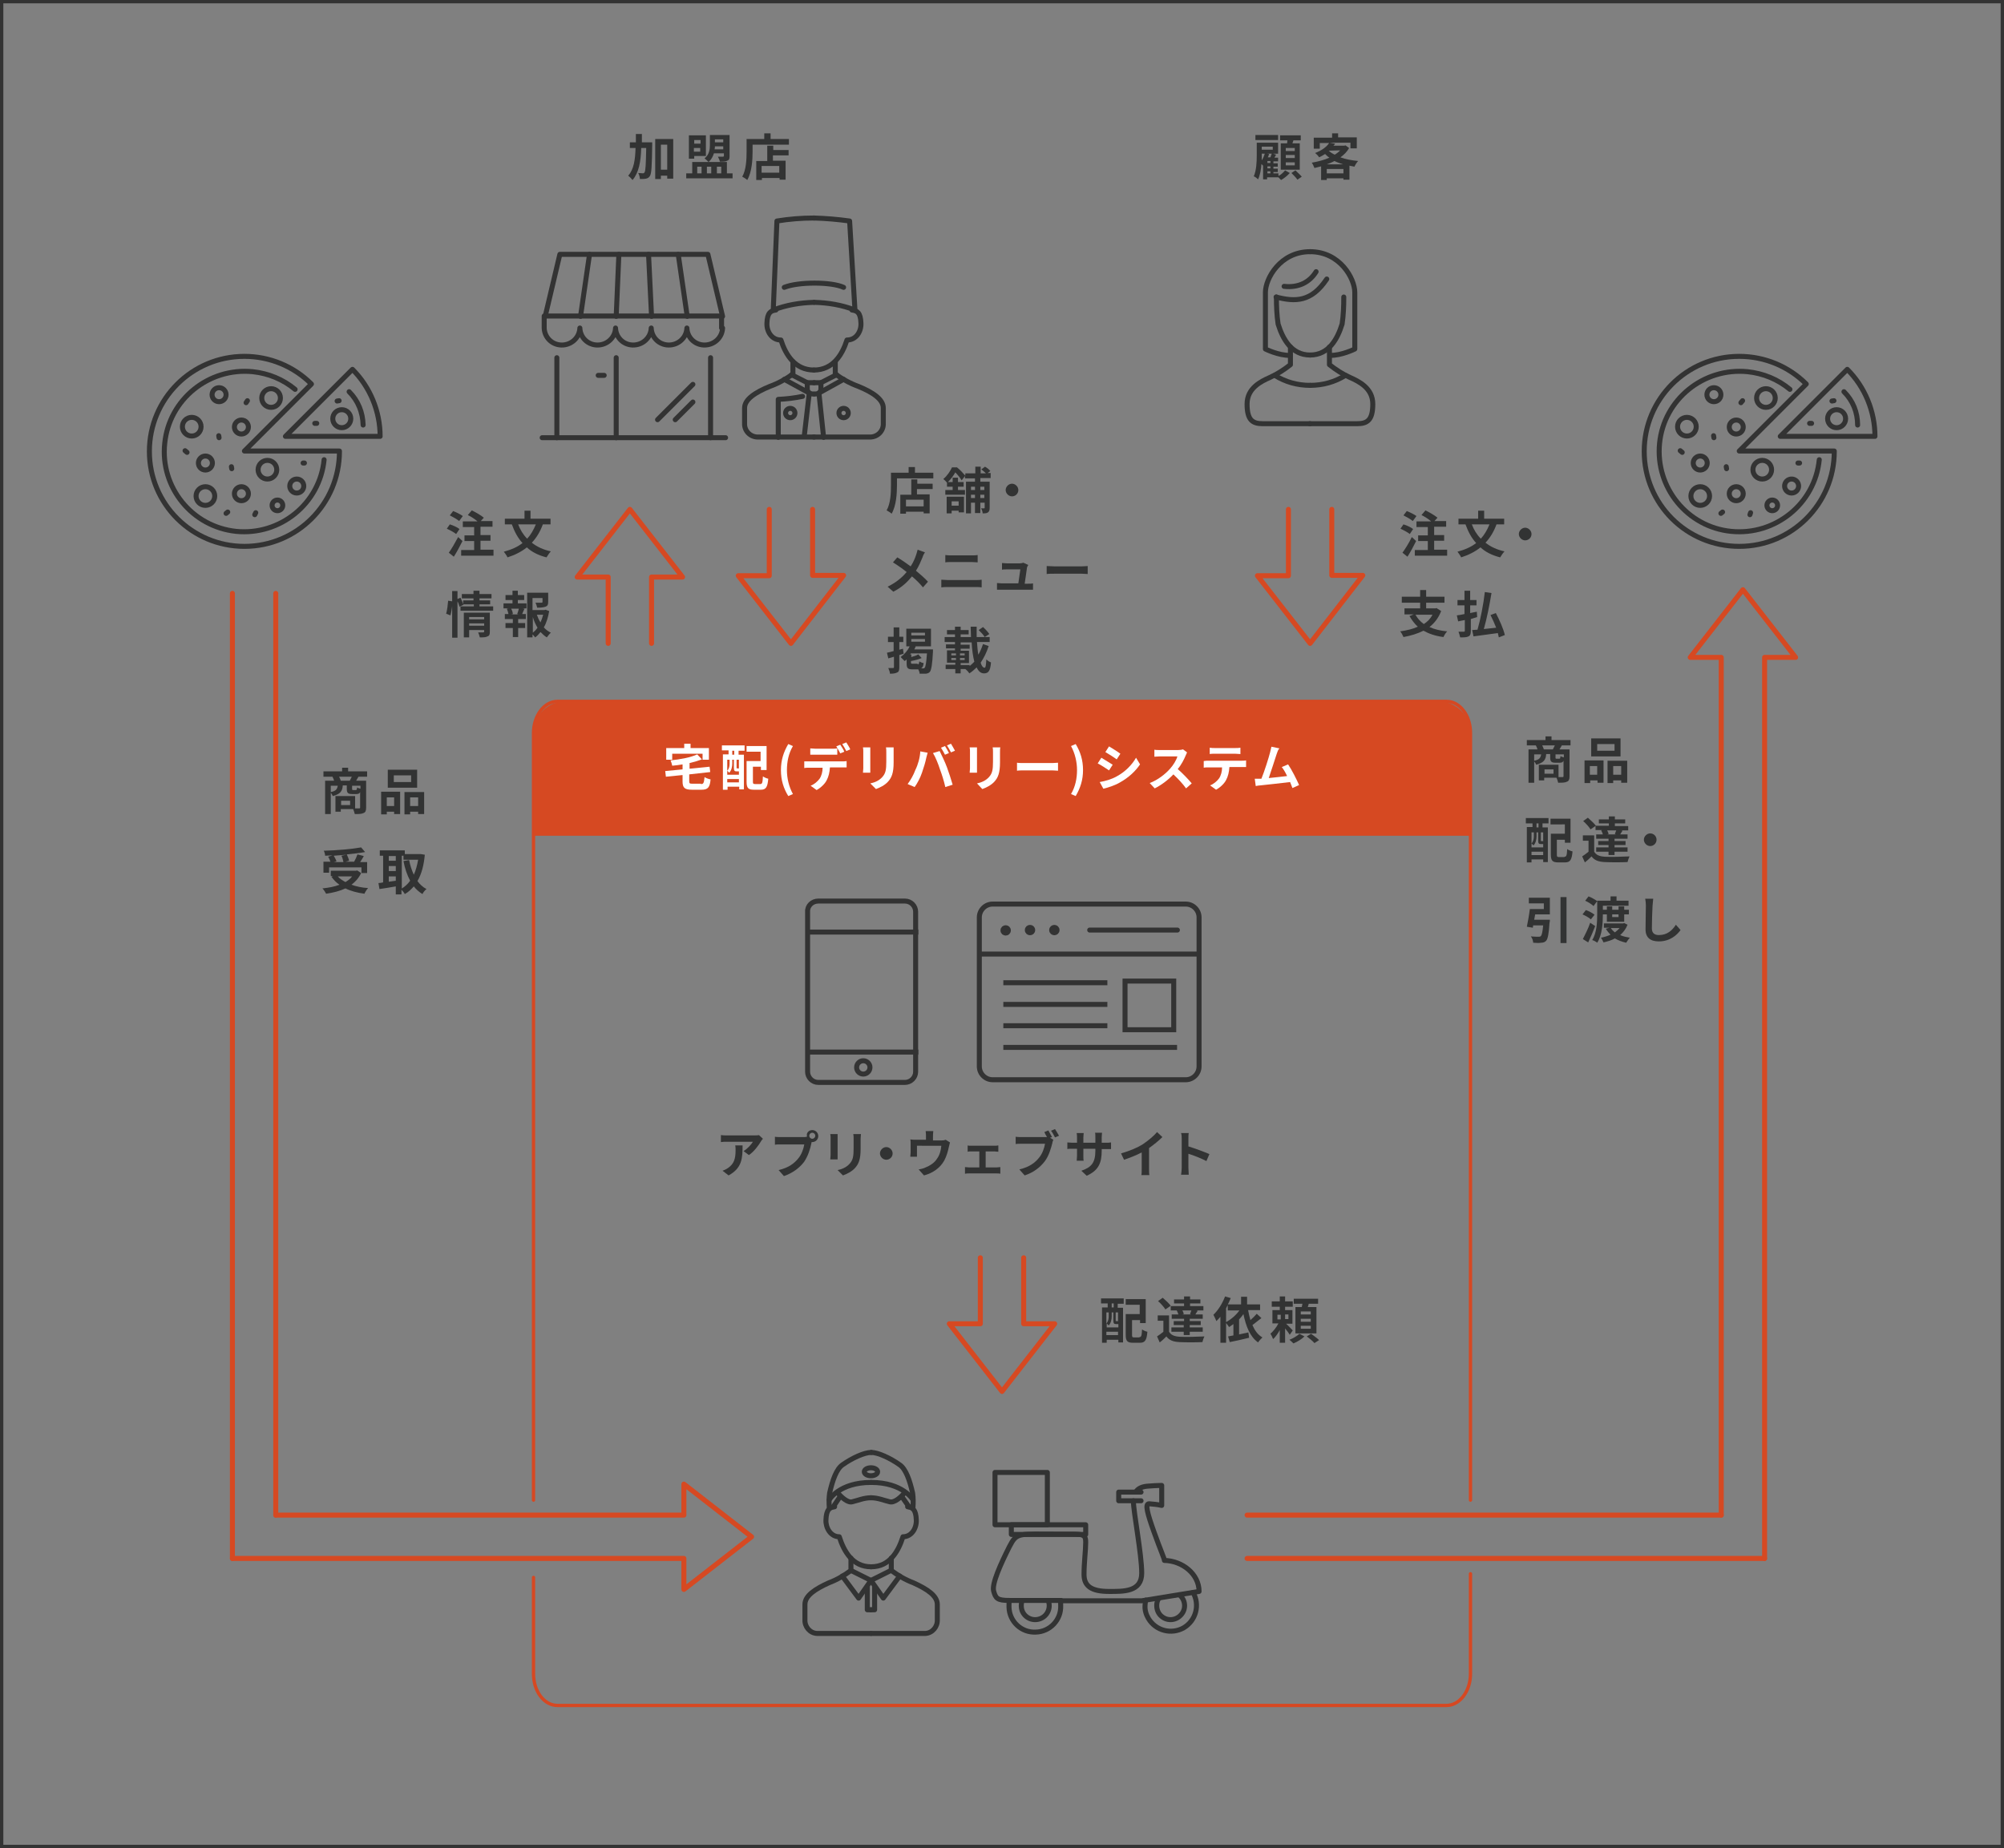 <?xml version="1.0" encoding="utf-8"?>
<!-- Generator: Adobe Illustrator 26.0.1, SVG Export Plug-In . SVG Version: 6.00 Build 0)  -->
<svg version="1.1" id="レイヤー_1" xmlns="http://www.w3.org/2000/svg" xmlns:xlink="http://www.w3.org/1999/xlink" x="0px"
	 y="0px" viewBox="0 0 601 554.4" style="enable-background:new 0 0 601 554.4;" xml:space="preserve">
<rect x="0" y="0" width="601" height="554.4" fill="#808080" stroke="none"/>
<style type="text/css">
	.st0{fill:none;stroke:#333333;stroke-miterlimit:10;}
	.st1{fill:none;stroke:#D64822;stroke-linecap:round;stroke-linejoin:round;}
	.st2{fill:#D64922;}
	.st3{enable-background:new    ;}
	.st4{fill:#FFFFFF;}
	.st5{fill:#323333;}
	.st6{fill:none;stroke:#D64922;stroke-width:1.5;stroke-linecap:round;stroke-linejoin:round;}
	.st7{fill:none;stroke:#323333;stroke-width:1.5;stroke-linecap:round;stroke-linejoin:round;}
	.st8{fill:none;stroke:#333333;stroke-width:1.5;stroke-linecap:round;stroke-linejoin:round;}
	.st9{fill:none;}
	.st10{fill:none;stroke:#333333;stroke-width:1.5;}
	.st11{fill:none;stroke:#333333;stroke-width:1.5;stroke-miterlimit:10;}
	.st12{fill:#333333;stroke:#333333;stroke-width:1.5;stroke-miterlimit:10;}
	.st13{fill:none;stroke:#333333;stroke-width:1.5;stroke-linecap:round;stroke-miterlimit:10;}
</style>
<g id="レイヤー_2_00000148641332152144534950000003029190314283522462_">
	<g id="レイヤー_1-2">
		<rect x="0.5" y="0.5" class="st0" width="600" height="553.4"/>
		<path class="st1" d="M441,472.1v30c0,5.2-3.2,9.5-7.2,9.5H167.2c-4,0-7.2-4.2-7.2-9.5v-28.9"/>
		<path class="st1" d="M160,450V219.9c0-5.2,3.2-9.5,7.2-9.5h266.6c4,0,7.2,4.2,7.2,9.5V450"/>
		<path class="st2" d="M169.5,210.4h262c5.2,0,9.5,4.3,9.5,9.5l0,0v30.8l0,0H160l0,0v-30.8C160,214.6,164.3,210.4,169.5,210.4
			C169.5,210.4,169.5,210.4,169.5,210.4z"/>
		<g class="st3">
			<path class="st4" d="M210.2,235.2c0.8,0,0.9-0.3,1.1-2.1c0.4,0.3,1.2,0.6,1.8,0.7c-0.2,2.4-0.8,3.1-2.7,3.1h-2.9
				c-2.2,0-2.8-0.6-2.8-2.5v-1.9l-5,0.5l-0.2-1.7l5.2-0.5v-1.5c-1.1,0.2-2.1,0.3-3.1,0.4c-0.1-0.5-0.3-1.2-0.5-1.6
				c2.9-0.3,6.1-0.9,8-1.8l1.4,1.5c-1.1,0.4-2.4,0.8-3.7,1.1v1.7l6-0.6l0.2,1.6l-6.3,0.7v2c0,0.7,0.1,0.8,1,0.8H210.2z M201.6,227.9
				h-1.8v-3.5h5.4v-1.3h1.9v1.3h5.5v3.5h-1.9v-1.8h-9.1V227.9z"/>
			<path class="st4" d="M216.5,223.6h6.8v1.6h-1.8v1.2h1.6v10.4h-1.4v-0.8h-3.5v0.9h-1.4v-10.6h1.7v-1.2h-2L216.5,223.6z
				 M220.9,231.4c-0.6,0-0.8-0.2-0.8-1.1v-2.4h-0.5v1.2c0,0.8-0.2,2-0.9,2.7c-0.1-0.1-0.4-0.4-0.6-0.6v1.2h3.5v-1h-0.1H220.9z
				 M218.1,227.9v3.3c0.6-0.6,0.7-1.5,0.7-2.1v-1.2H218.1z M221.6,234.7v-1h-3.5v1H221.6z M220.2,225.2h-0.6v1.2h0.6V225.2z
				 M221.6,227.9h-0.7v2.4c0,0.2,0,0.2,0.1,0.2h0.3c0.1,0,0.2,0,0.2,0c0,0,0,0,0.1,0.1V227.9z M228,235.2c0.6,0,0.7-0.4,0.8-2.3
				c0.4,0.3,1.1,0.6,1.6,0.7c-0.2,2.5-0.7,3.3-2.2,3.3h-2.1c-1.7,0-2.2-0.5-2.2-2.4v-6.2h4.2v-2.8h-4.2v-1.7h6v7.2h-1.7V230h-2.4
				v4.5c0,0.6,0.1,0.7,0.7,0.7H228z"/>
			<path class="st4" d="M234.2,231c0-3,0.8-5.4,2.2-7.8l1.4,0.6c-1.3,2.2-1.8,4.7-1.8,7.2c0,2.5,0.6,5,1.8,7.2l-1.4,0.6
				C235,236.5,234.2,234.1,234.2,231z"/>
			<path class="st4" d="M242.7,228.4h9.8c0.3,0,1,0,1.4-0.1v1.9c-0.4,0-0.9,0-1.4,0h-3.6c-0.1,1.5-0.4,2.8-1,3.9
				c-0.5,1-1.7,2.2-3,2.9l-1.8-1.3c1.1-0.4,2.1-1.3,2.7-2.1c0.6-0.9,0.9-2.1,0.9-3.3h-4.1c-0.4,0-1,0-1.4,0.1v-2
				C241.7,228.4,242.3,228.4,242.7,228.4z M244.6,224.6h4.9c0.5,0,1.1,0,1.6-0.1v1.9c-0.5,0-1.1,0-1.6,0h-4.9c-0.5,0-1.2,0-1.6,0
				v-1.9C243.5,224.5,244.1,224.6,244.6,224.6z M253.2,225.5L252,226c-0.3-0.6-0.8-1.5-1.2-2.1l1.2-0.5
				C252.4,224,253,224.9,253.2,225.5z M255,224.8l-1.2,0.5c-0.3-0.6-0.8-1.5-1.2-2.1l1.2-0.5C254.2,223.3,254.8,224.3,255,224.8z"/>
			<path class="st4" d="M261,225.4v5.1c0,0.4,0,1,0,1.3h-2.2c0-0.3,0.1-0.9,0.1-1.3v-5.1c0-0.3,0-0.8-0.1-1.2h2.2
				C261,224.6,261,224.9,261,225.4z M268,225.7v3c0,3.2-0.6,4.6-1.7,5.8c-1,1.1-2.5,1.8-3.6,2.2L261,235c1.5-0.3,2.7-0.9,3.6-1.9
				c1-1.1,1.2-2.2,1.2-4.6v-2.8c0-0.6,0-1.1-0.1-1.5h2.3C268,224.6,268,225.1,268,225.7z"/>
			<path class="st4" d="M276,225.4l2.2,0.4c-0.1,0.4-0.3,1.2-0.4,1.5c-0.2,1.1-0.8,3.1-1.3,4.5c-0.5,1.5-1.4,3.2-2.2,4.3l-2.1-0.9
				c0.9-1.2,1.8-2.8,2.3-4.2C275.3,229.4,275.9,227.3,276,225.4z M279.8,225.9l2-0.6c0.6,1.2,1.7,3.5,2.2,4.9
				c0.5,1.3,1.3,3.8,1.7,5.2l-2.2,0.7c-0.4-1.8-1-3.7-1.6-5.3C281.4,229.2,280.5,227,279.8,225.9z M284.6,225.9l-1.2,0.5
				c-0.3-0.6-0.8-1.5-1.2-2.1l1.2-0.5C283.8,224.4,284.3,225.3,284.6,225.9z M286.4,225.2l-1.2,0.5c-0.3-0.6-0.8-1.5-1.2-2.1
				l1.2-0.5C285.6,223.7,286.1,224.7,286.4,225.2z"/>
			<path class="st4" d="M293,225.4v5.1c0,0.4,0,1,0,1.3h-2.2c0-0.3,0.1-0.9,0.1-1.3v-5.1c0-0.3,0-0.8-0.1-1.2h2.2
				C293,224.6,293,224.9,293,225.4z M299.9,225.7v3c0,3.2-0.6,4.6-1.7,5.8c-1,1.1-2.5,1.8-3.6,2.2L293,235c1.5-0.3,2.7-0.9,3.6-1.9
				c1-1.1,1.2-2.2,1.2-4.6v-2.8c0-0.6,0-1.1-0.1-1.5h2.3C299.9,224.6,299.9,225.1,299.9,225.7z"/>
			<path class="st4" d="M307.4,228.9h8.1c0.7,0,1.4-0.1,1.8-0.1v2.4c-0.4,0-1.1-0.1-1.8-0.1h-8.1c-0.9,0-1.9,0-2.4,0.1v-2.4
				C305.5,228.9,306.6,228.9,307.4,228.9z"/>
			<path class="st4" d="M321.2,238.2c1.3-2.2,1.8-4.7,1.8-7.2c0-2.4-0.6-5-1.8-7.2l1.4-0.6c1.4,2.3,2.2,4.8,2.2,7.8
				c0,3-0.8,5.4-2.2,7.8L321.2,238.2z"/>
			<path class="st4" d="M333.7,229.4l-1.1,1.7c-0.9-0.6-2.4-1.6-3.4-2.1l1.1-1.7C331.3,227.9,332.9,228.9,333.7,229.4z M334.9,232.9
				c2.6-1.4,4.6-3.5,5.8-5.6l1.2,2c-1.4,2.1-3.5,4-6,5.4c-1.5,0.9-3.7,1.6-5,1.9l-1.1-2C331.5,234.3,333.3,233.8,334.9,232.9z
				 M336,226.1l-1.1,1.7c-0.8-0.6-2.4-1.6-3.4-2.2l1.1-1.7C333.6,224.5,335.2,225.5,336,226.1z"/>
			<path class="st4" d="M355.6,226.6c-0.5,1.2-1.3,2.8-2.4,4.1c1.5,1.3,3.3,3.2,4.2,4.3l-1.7,1.5c-1-1.4-2.4-2.9-3.8-4.2
				c-1.6,1.7-3.6,3.2-5.6,4.2l-1.5-1.6c2.4-0.9,4.7-2.7,6.1-4.3c1-1.1,1.9-2.6,2.2-3.7H348c-0.6,0-1.5,0.1-1.8,0.1v-2.1
				c0.4,0.1,1.3,0.1,1.8,0.1h5.3c0.6,0,1.2-0.1,1.5-0.2l1.2,0.9C356,225.8,355.7,226.3,355.6,226.6z"/>
			<path class="st4" d="M362.5,228.2h9.8c0.3,0,1,0,1.4-0.1v2c-0.4,0-0.9,0-1.4,0h-3.6c-0.1,1.5-0.4,2.8-1,3.9c-0.5,1-1.7,2.2-3,2.9
				l-1.8-1.3c1.1-0.4,2.1-1.3,2.7-2.1c0.6-0.9,0.9-2.1,0.9-3.3h-4.1c-0.4,0-1,0-1.4,0.1v-2C361.5,228.2,362,228.2,362.5,228.2z
				 M364.4,224.4h6c0.5,0,1.1,0,1.6-0.1v1.9c-0.5,0-1.1-0.1-1.6-0.1h-6c-0.5,0-1.2,0-1.6,0.1v-1.9
				C363.3,224.4,363.9,224.4,364.4,224.4z"/>
			<path class="st4" d="M382.9,226.1c-0.5,1.5-1.7,5.3-2.4,7.3c1.8-0.2,4-0.4,5.5-0.6c-0.5-1.1-1.1-2.1-1.6-2.7l1.9-0.8
				c1.1,1.6,2.6,4.6,3.3,6.2l-2,0.9c-0.2-0.5-0.4-1.1-0.7-1.8c-2.4,0.3-7,0.8-8.9,1c-0.4,0-0.9,0.1-1.4,0.2l-0.3-2.2
				c0.5,0,1.2,0,1.6,0c0.1,0,0.3,0,0.4,0c0.9-2.2,2.2-6.3,2.6-7.9c0.2-0.8,0.3-1.2,0.4-1.7l2.4,0.5
				C383.3,224.9,383.1,225.5,382.9,226.1z"/>
		</g>
		<g class="st3">
			<path class="st5" d="M136.8,160.2c-0.6-0.5-1.9-1.2-2.8-1.6l0.9-1.3c1,0.3,2.3,0.9,2.9,1.4L136.8,160.2z M138.7,162.3
				c-0.8,1.6-1.7,3.3-2.6,4.7l-1.5-1.2c0.8-1.1,1.9-3,2.8-4.7L138.7,162.3z M137.7,156.3c-0.6-0.5-1.8-1.2-2.8-1.7l1-1.3
				c1,0.4,2.2,1,2.9,1.5L137.7,156.3z M148,165v1.7h-9.7V165h3.9v-2.7h-2.9v-1.7h2.9v-2.5h-3.4v-1.7h4.4c-0.8-0.7-1.9-1.4-2.9-1.9
				l1.2-1.4c1.2,0.6,2.8,1.5,3.6,2.2l-0.9,1h3.5v1.7h-3.6v2.5h3v1.7h-3v2.7H148z"/>
			<path class="st5" d="M162.8,157.3c-0.8,2.2-1.9,4-3.3,5.5c1.5,1.2,3.4,2.1,5.7,2.6c-0.4,0.4-1,1.3-1.3,1.8
				c-2.4-0.6-4.4-1.6-5.9-3c-1.6,1.3-3.6,2.3-5.8,3c-0.2-0.5-0.8-1.3-1.1-1.7c2.2-0.6,4.1-1.4,5.6-2.6c-1.4-1.5-2.4-3.4-3.2-5.6
				h-2.1v-1.7h5.9v-2.4h1.8v2.4h6v1.7H162.8z M155.4,157.3c0.6,1.6,1.5,3.1,2.7,4.3c1.1-1.2,1.9-2.6,2.6-4.3H155.4z"/>
		</g>
		<g class="st3">
			<path class="st5" d="M133.8,184.1c0.3-1,0.5-2.7,0.6-3.9l1.3,0.2c0,1.2-0.3,3-0.6,4.2L133.8,184.1z M147.9,181.9v1.3h-9.8v-1.3h4
				v-0.6H139l0,0.1l-1.2,0.6c-0.1-0.4-0.3-1.1-0.6-1.6v10.9h-1.6v-14h1.6v2.4l0.9-0.4c0.3,0.6,0.7,1.5,0.8,2v-1.2h3.1v-0.6h-3.5
				v-1.3h3.5v-1h1.8v1h3.6v1.3h-3.6v0.6h3.2v1.2h-3.2v0.6H147.9z M146.9,189.5c0,0.8-0.1,1.2-0.7,1.4c-0.5,0.3-1.3,0.3-2.3,0.3
				c-0.1-0.4-0.3-1.1-0.5-1.5c0.6,0,1.3,0,1.5,0c0.2,0,0.3-0.1,0.3-0.2V189h-4.5v2.2h-1.6v-7.4h7.8V189.5z M140.7,185.1v0.7h4.5
				v-0.7H140.7z M145.2,187.7v-0.7h-4.5v0.7H145.2z"/>
			<path class="st5" d="M155.4,181h2.5v1.5h-1.2l0.6,0.1c-0.3,0.6-0.5,1.1-0.7,1.6h1.1v1.5h-2.3v1.2h2.1v1.5h-2.1v2.7h-1.6v-2.7
				h-2.2v-1.5h2.2v-1.2h-2.4v-1.5h1.1c-0.1-0.5-0.3-1.1-0.5-1.6l0.5-0.1h-1.5V181h2.7v-1h-2.1v-1.5h2.1v-1.3h1.6v1.3h1.9v1.5h-1.9
				V181z M155.1,184.2c0.2-0.5,0.4-1.1,0.5-1.6h-2.3c0.3,0.5,0.5,1.2,0.5,1.6l-0.5,0.1h2.2L155.1,184.2z M164.7,183.3
				c-0.3,1.8-0.8,3.5-1.6,4.9c0.6,0.7,1.3,1.2,2.1,1.6c-0.4,0.3-0.9,1-1.2,1.4c-0.7-0.4-1.3-1-1.9-1.6c-0.5,0.6-1,1.2-1.6,1.6
				c-0.2-0.3-0.5-0.6-0.8-0.9v0.9h-1.6v-13.4h6.3v2.8c0,0.8-0.2,1.2-0.8,1.4c-0.6,0.2-1.4,0.3-2.5,0.3c-0.1-0.5-0.3-1.1-0.5-1.5
				c0.7,0,1.6,0,1.8,0c0.2,0,0.3-0.1,0.3-0.2v-1.2h-3v3.6h3.6l0.3-0.1L164.7,183.3z M159.8,189.8c0.5-0.4,1-0.9,1.4-1.5
				c-0.6-1-1.1-2.1-1.4-3.2V189.8z M161,184.4c0.3,0.8,0.6,1.6,1.1,2.3c0.3-0.7,0.6-1.5,0.8-2.3H161z"/>
		</g>
		<g class="st3">
			<path class="st5" d="M107.5,233c-0.2,0.4-0.5,0.8-0.7,1.2h3v8.1c0,0.9-0.2,1.4-0.8,1.6c-0.6,0.3-1.4,0.3-2.6,0.3
				c-0.1-0.4-0.3-1.1-0.5-1.5h-3.7v0.8h-1.6v-4.7h5.9v3.7c0.5,0,1,0,1.2,0c0.3,0,0.3-0.1,0.3-0.3v-4.6c-0.2,0.5-0.6,0.6-1.2,0.6
				h-1.2c-1.3,0-1.6-0.4-1.6-1.6v-1h-1.2c-0.1,1.7-0.7,2.6-3,3.2c-0.1-0.3-0.4-0.8-0.6-1v6.4h-1.7v-10h2.7c-0.1-0.4-0.3-0.8-0.5-1.2
				H97v-1.6h5.6v-1.1h1.8v1.1h5.7v1.6H107.5z M99.2,237.6c1.6-0.3,1.9-0.9,2.1-1.9h-2.1V237.6z M104.9,234.2
				c0.2-0.4,0.4-0.8,0.6-1.2h-3.8c0.2,0.4,0.4,0.8,0.5,1.2H104.9z M105,240.2h-2.7v1.3h2.7V240.2z M108.1,235.7h-2.5v0.9
				c0,0.3,0,0.4,0.3,0.4h0.8c0.3,0,0.3-0.1,0.4-0.8c0.2,0.2,0.7,0.3,1,0.4V235.7z"/>
			<path class="st5" d="M114.3,237.5h5.7v6.7h-1.8v-0.7H116v0.8h-1.7V237.5z M116,239.2v2.6h2.2v-2.6H116z M125.1,236.3h-8.8v-5.4
				h8.8V236.3z M123.3,232.6h-5.2v2h5.2V232.6z M127.2,237.5v6.7h-1.8v-0.7H123v0.8h-1.7v-6.7H127.2z M125.4,241.8v-2.6H123v2.6
				H125.4z"/>
		</g>
		<g class="st3">
			<path class="st5" d="M108.3,261.9c-0.7,1.5-1.7,2.6-2.9,3.5c1.4,0.5,3.1,0.9,5,1c-0.4,0.4-0.9,1.2-1.1,1.7
				c-2.2-0.3-4.1-0.8-5.7-1.6c-1.7,0.8-3.7,1.3-5.8,1.6c-0.2-0.4-0.7-1.2-1.1-1.6c1.9-0.2,3.6-0.5,5.1-1.1c-0.9-0.6-1.7-1.4-2.4-2.4
				l0.5-0.2h-0.7v-1.6h7.6l0.3-0.1L108.3,261.9z M98.7,261.8h-1.7v-3.3h2.1c-0.2-0.5-0.4-1.1-0.7-1.5l1.3-0.4
				c-0.8,0-1.5,0.1-2.2,0.1c0-0.5-0.2-1.1-0.4-1.5c3.9-0.1,8.5-0.5,11.2-1l1.2,1.4c-1.6,0.3-3.6,0.5-5.5,0.7
				c0.3,0.6,0.6,1.4,0.7,1.9l-1.1,0.3h2.6c0.4-0.7,0.8-1.6,1-2.2l1.9,0.5c-0.3,0.6-0.7,1.2-1.1,1.8h2.1v3.3h-1.7v-1.7h-9.7V261.8z
				 M103.9,256.4c-1.3,0.1-2.6,0.2-3.8,0.3c0.3,0.6,0.7,1.2,0.8,1.7l-0.8,0.2h2.9c-0.1-0.5-0.3-1.3-0.6-1.9L103.9,256.4z
				 M101.3,262.9c0.6,0.7,1.4,1.2,2.3,1.7c0.8-0.5,1.5-1,2-1.7H101.3z"/>
			<path class="st5" d="M127.4,256.4c-0.3,3.3-1,5.8-2.2,7.9c0.7,1,1.6,1.8,2.7,2.4c-0.4,0.3-1,1-1.2,1.5c-1-0.6-1.9-1.4-2.6-2.3
				c-0.8,0.9-1.6,1.7-2.7,2.3c-0.2-0.4-0.6-0.9-1-1.3v1.4h-1.7v-2.4c-1.7,0.3-3.5,0.6-4.9,0.8l-0.3-1.8c0.4,0,0.9-0.1,1.4-0.2v-8h-1
				v-1.6h7.5v1.1h4.5l0.3,0L127.4,256.4z M116.6,256.8v1.4h2.1v-1.4H116.6z M116.6,261.3h2.1v-1.5h-2.1V261.3z M116.6,264.5
				c0.7-0.1,1.4-0.2,2.1-0.3v-1.3h-2.1V264.5z M120.4,266.6c1-0.6,1.9-1.4,2.6-2.4c-0.9-1.7-1.6-3.7-2-5.9l1.7-0.3
				c0.3,1.6,0.8,3.1,1.4,4.4c0.6-1.3,1-2.8,1.3-4.5H121v-1.2h-0.5V266.6z"/>
		</g>
		<g class="st3">
			<path class="st5" d="M468.4,223.6c-0.2,0.4-0.5,0.8-0.7,1.2h3v8.1c0,0.9-0.2,1.4-0.8,1.6c-0.6,0.3-1.4,0.3-2.6,0.3
				c-0.1-0.4-0.3-1.1-0.5-1.5h-3.7v0.8h-1.6v-4.7h5.9v3.7c0.5,0,1,0,1.2,0c0.3,0,0.3-0.1,0.3-0.3v-4.6c-0.2,0.5-0.6,0.6-1.2,0.6
				h-1.2c-1.3,0-1.6-0.4-1.6-1.6v-1h-1.2c-0.1,1.7-0.7,2.6-3,3.2c-0.1-0.3-0.4-0.8-0.6-1v6.4h-1.7v-10h2.7c-0.1-0.4-0.3-0.8-0.5-1.2
				h-2.7V222h5.6v-1.1h1.8v1.1h5.7v1.6H468.4z M460.1,228.2c1.6-0.3,1.9-0.9,2.1-1.9h-2.1V228.2z M465.7,224.8
				c0.2-0.4,0.4-0.8,0.6-1.2h-3.8c0.2,0.4,0.4,0.8,0.5,1.2H465.7z M465.9,230.8h-2.7v1.3h2.7V230.8z M469,226.3h-2.5v0.9
				c0,0.3,0,0.4,0.3,0.4h0.8c0.3,0,0.3-0.1,0.4-0.8c0.2,0.2,0.7,0.3,1,0.4V226.3z"/>
			<path class="st5" d="M475.2,228.1h5.7v6.7h-1.8v-0.7h-2.2v0.8h-1.7V228.1z M476.8,229.8v2.6h2.2v-2.6H476.8z M486,226.9h-8.8
				v-5.4h8.8V226.9z M484.2,223.2h-5.2v2h5.2V223.2z M488,228.1v6.7h-1.8v-0.7h-2.4v0.8h-1.7v-6.7H488z M486.2,232.4v-2.6h-2.4v2.6
				H486.2z"/>
		</g>
		<g class="st3">
			<path class="st5" d="M457.6,245.4h6.8v1.6h-1.8v1.2h1.6v10.4h-1.4v-0.8h-3.5v0.9h-1.4v-10.6h1.7V247h-2L457.6,245.4z
				 M462.1,253.2c-0.6,0-0.8-0.2-0.8-1.1v-2.4h-0.5v1.2c0,0.8-0.2,2-0.9,2.7c-0.1-0.1-0.4-0.4-0.6-0.6v1.2h3.5v-1h-0.1H462.1z
				 M459.3,249.7v3.3c0.6-0.6,0.7-1.5,0.7-2.1v-1.2H459.3z M462.8,256.5v-1h-3.5v1H462.8z M461.4,247h-0.6v1.2h0.6V247z
				 M462.8,249.7h-0.7v2.4c0,0.2,0,0.2,0.1,0.2h0.3c0.1,0,0.2,0,0.2,0c0,0,0,0,0.1,0.1V249.7z M469.2,257c0.6,0,0.7-0.4,0.8-2.3
				c0.4,0.3,1.1,0.6,1.6,0.7c-0.2,2.5-0.7,3.3-2.2,3.3h-2.1c-1.7,0-2.2-0.5-2.2-2.4v-6.2h4.2v-2.8H465v-1.7h6v7.2h-1.7v-0.9h-2.4
				v4.5c0,0.6,0.1,0.7,0.7,0.7H469.2z"/>
			<path class="st5" d="M478.1,255.5c0.6,1,1.6,1.4,3.2,1.5c1.8,0.1,5.3,0,7.4-0.1c-0.2,0.4-0.5,1.2-0.6,1.7c-1.9,0.1-5,0.1-6.9,0
				c-1.8-0.1-3-0.5-3.9-1.7c-0.6,0.6-1.2,1.2-2,1.8l-0.8-1.8c0.6-0.4,1.3-0.9,1.9-1.4v-3.3h-1.7v-1.6h3.4V255.5z M477,248.8
				c-0.4-0.7-1.4-1.8-2.2-2.5l1.4-1c0.8,0.7,1.9,1.7,2.4,2.4L477,248.8z M480.5,249h-2v-1.3h4V247h-3v-1.2h3v-0.9h1.8v0.9h3.1v1.2
				h-3.1v0.8h4v1.3h-2.1l0.4,0.1c-0.3,0.4-0.5,0.8-0.7,1.1h2.2v1.3h-3.9v0.7h3.3v1.2h-3.3v0.7h3.9v1.3h-3.9v1h-1.8v-1h-3.7v-1.3h3.7
				v-0.7h-3.1v-1.2h3.1v-0.7h-3.7v-1.3h2c-0.1-0.4-0.3-0.8-0.5-1.2L480.5,249z M484.3,250.2c0.1-0.3,0.3-0.8,0.4-1.1H482
				c0.2,0.4,0.4,0.8,0.4,1.1l-0.4,0.1h2.6L484.3,250.2z"/>
			<path class="st5" d="M496.8,251.9c0,1.1-0.9,1.9-1.9,1.9s-1.9-0.9-1.9-1.9c0-1,0.9-1.9,1.9-1.9S496.8,250.8,496.8,251.9z"/>
		</g>
		<g class="st3">
			<path class="st5" d="M464.8,276.1c0,0,0,0.5-0.1,0.7c-0.2,3.3-0.5,4.8-1,5.4c-0.4,0.4-0.8,0.6-1.5,0.6c-0.5,0.1-1.4,0.1-2.4,0
				c0-0.6-0.3-1.4-0.7-1.9c0.9,0.1,1.9,0.1,2.3,0.1c0.3,0,0.5,0,0.7-0.2c0.3-0.3,0.5-1.2,0.7-3.2h-3c0,0.2-0.1,0.5-0.1,0.7l-1.8-0.3
				c0.3-1.4,0.7-3.6,0.9-5.3h4.2v-1.7h-4.5v-1.7h6.3v5h-4.4c-0.1,0.5-0.2,1.1-0.3,1.6H464.8z M469.8,269.1v13.8H468v-13.8H469.8z"/>
			<path class="st5" d="M477.1,275.8c-0.5-0.5-1.6-1.1-2.5-1.5l1-1.3c0.9,0.3,2,0.9,2.6,1.4L477.1,275.8z M478.4,277.8
				c-0.6,1.6-1.4,3.4-2.1,4.9l-1.6-1c0.6-1.2,1.6-3.1,2.2-4.9L478.4,277.8z M477.9,271.8c-0.5-0.5-1.6-1.2-2.5-1.6l1-1.3
				c0.9,0.3,2,1,2.6,1.4L477.9,271.8z M480.7,274.3c0,2.5-0.2,6.2-1.7,8.5c-0.3-0.3-1.1-0.7-1.5-0.8c1.4-2.2,1.5-5.5,1.5-7.7v-4.1h4
				v-1.3h1.8v1.3h3.6v1.5h-7.7v1.2h1.2v-1h1.6v1h1.9v-1h1.7v1h1.4v1.4h-1.4v2.2h-5.2v-2.2H480.7z M488.1,277.4
				c-0.5,1.3-1.3,2.3-2.2,3.1c0.8,0.4,1.8,0.6,2.9,0.8c-0.4,0.4-0.8,1-1.1,1.5c-1.3-0.3-2.4-0.7-3.4-1.3c-1,0.6-2.2,0.9-3.4,1.2
				c-0.2-0.4-0.5-1.1-0.8-1.4c1-0.2,2-0.5,2.9-0.9c-0.5-0.5-1-1.1-1.4-1.8l1.1-0.3h-1.7V277h5.8l0.3-0.1L488.1,277.4z M483.1,278.4
				c0.3,0.5,0.7,0.9,1.2,1.3c0.5-0.4,1-0.8,1.4-1.3H483.1z M483.5,274.3v0.8h1.9v-0.8H483.5z"/>
			<path class="st5" d="M495.6,271.7c-0.1,1.6-0.2,5-0.2,6.8c0,1.5,0.9,2,2.1,2c2.5,0,4-1.4,5.1-3.1l1.4,1.6c-1,1.4-3.1,3.4-6.5,3.4
				c-2.5,0-4-1.1-4-3.6c0-2,0.1-6,0.1-7.2c0-0.7-0.1-1.4-0.2-2l2.4,0C495.7,270.3,495.7,271.1,495.6,271.7z"/>
		</g>
		<g class="st3">
			<path class="st5" d="M422.8,160.2c-0.6-0.5-1.9-1.2-2.8-1.6l0.9-1.3c1,0.3,2.3,0.9,2.9,1.4L422.8,160.2z M424.7,162.3
				c-0.8,1.6-1.7,3.3-2.6,4.7l-1.5-1.2c0.8-1.1,2-3,2.8-4.7L424.7,162.3z M423.7,156.3c-0.6-0.5-1.8-1.2-2.8-1.7l1-1.3
				c1,0.4,2.2,1,2.9,1.5L423.7,156.3z M434,165v1.7h-9.7V165h3.9v-2.7h-2.9v-1.7h2.9v-2.5h-3.4v-1.7h4.4c-0.8-0.7-1.9-1.4-2.9-1.9
				l1.2-1.4c1.2,0.6,2.8,1.5,3.6,2.2l-0.9,1h3.5v1.7h-3.6v2.5h3v1.7h-3v2.7H434z"/>
			<path class="st5" d="M448.8,157.3c-0.8,2.2-1.9,4-3.3,5.5c1.5,1.2,3.4,2.1,5.7,2.6c-0.4,0.4-1,1.3-1.3,1.8
				c-2.4-0.6-4.4-1.6-5.9-3c-1.6,1.3-3.6,2.3-5.8,3c-0.2-0.5-0.8-1.3-1.1-1.7c2.2-0.6,4.1-1.4,5.6-2.6c-1.4-1.5-2.4-3.4-3.2-5.6
				h-2.1v-1.7h5.9v-2.4h1.8v2.4h6v1.7H448.8z M441.4,157.3c0.6,1.6,1.5,3.1,2.7,4.3c1.1-1.2,1.9-2.6,2.6-4.3H441.4z"/>
			<path class="st5" d="M459.3,160.2c0,1.1-0.9,1.9-1.9,1.9s-1.9-0.9-1.9-1.9c0-1,0.9-1.9,1.9-1.9S459.3,159.2,459.3,160.2z"/>
		</g>
		<g class="st3">
			<path class="st5" d="M432.2,183.3c-0.8,2.1-2,3.6-3.5,4.8c1.5,0.7,3.3,1.1,5.3,1.3c-0.4,0.4-0.9,1.2-1.1,1.7
				c-2.4-0.3-4.4-1-6-1.9c-1.8,0.9-3.8,1.5-6,1.9c-0.2-0.5-0.6-1.3-1-1.7c2-0.3,3.8-0.7,5.3-1.4c-1-0.9-1.8-2-2.5-3.2l1.3-0.5h-2.8
				v-1.8h4.7v-1.7h-5.5v-1.8h5.5v-2h1.8v2h5.5v1.8h-5.5v1.7h2.8l0.3-0.1L432.2,183.3z M424.5,184.4c0.6,1.1,1.4,2,2.5,2.8
				c1.1-0.7,2-1.6,2.6-2.8H424.5z"/>
			<path class="st5" d="M441.1,185.7v3.6c0,0.9-0.2,1.4-0.7,1.6c-0.5,0.3-1.3,0.3-2.5,0.3c-0.1-0.5-0.3-1.2-0.5-1.7
				c0.7,0,1.4,0,1.6,0c0.2,0,0.3-0.1,0.3-0.3v-3.2c-0.7,0.1-1.4,0.3-2,0.4l-0.4-1.8c0.7-0.1,1.5-0.2,2.3-0.4v-2.6h-2.1v-1.6h2.1
				v-2.8h1.7v2.8h1.9v1.6h-1.9v2.3c0.7-0.1,1.3-0.3,2-0.4l0.1,1.6L441.1,185.7z M449.5,191.2c-0.1-0.4-0.2-0.8-0.3-1.3
				c-2.6,0.4-5.3,0.7-7.3,1l-0.4-1.9c0.5,0,1-0.1,1.6-0.1c0.9-3.1,1.8-7.7,2.2-11.3l2,0.3c-0.6,3.6-1.4,7.7-2.3,10.8
				c1.2-0.1,2.4-0.3,3.7-0.4c-0.5-1.3-1.1-2.6-1.7-3.8l1.6-0.6c1.1,2.1,2.3,4.8,2.7,6.6L449.5,191.2z"/>
		</g>
		<g class="st3">
			<path class="st5" d="M279.9,141.8v1.7H269v2.1c0,2.4-0.2,6.1-1.6,8.5c-0.3-0.3-1.1-0.8-1.5-1c1.2-2.1,1.3-5.3,1.3-7.5v-3.8h5.3
				v-1.7h1.9v1.7H279.9z M275,145.1h4.7v1.6H275v1.6h3.8v5.7H277v-0.5h-5.3v0.6h-1.7v-5.7h3.3v-4.6h1.8V145.1z M277,149.9h-5.3v2
				h5.3V149.9z"/>
			<path class="st5" d="M294,143.5v1h2.8v7.8c0,0.7-0.1,1.1-0.5,1.4c-0.4,0.3-0.9,0.3-1.6,0.3c0-0.4-0.2-1.1-0.5-1.5
				c0.4,0,0.7,0,0.9,0c0.1,0,0.2,0,0.2-0.2v-1.5H294v3.1h-1.6v-3.1h-1.2v3.2h-1.5v-9.5h2.7v-1h-3v-0.7l-1,1.3
				c-0.4-0.7-1.2-1.7-1.9-2.4c-0.5,0.9-1.2,1.9-2.2,2.9h1.4v-1.3h1.6v1.3h1.7v1.4h-1.7v1h2.1v1.4h-5.9v-1.4h2.2v-1H284v-1.2
				c-0.3-0.4-0.8-0.9-1.1-1.1c1.2-1,2.1-2.4,2.6-3.5h1.5c0.9,0.7,1.9,1.8,2.5,2.5V142h3v-2h1.6v2h1.6c-0.4-0.4-0.9-0.8-1.4-1.2
				l1.1-0.8c0.6,0.3,1.3,0.9,1.6,1.3l-0.8,0.6h0.9v1.5H294z M283.9,149h5.2v4.7h-1.6v-0.5h-2.1v0.8h-1.5V149z M285.4,150.4v1.3h2.1
				v-1.3H285.4z M291.2,146v1h1.2v-1H291.2z M292.4,149.4v-1h-1.2v1H292.4z M294,146v1h1.2v-1H294z M295.2,149.4v-1H294v1H295.2z"/>
			<path class="st5" d="M305.4,147c0,1.1-0.9,1.9-1.9,1.9c-1,0-1.9-0.9-1.9-1.9c0-1,0.9-1.9,1.9-1.9
				C304.5,145.1,305.4,146,305.4,147z"/>
		</g>
		<g class="st3">
			<path class="st5" d="M276.7,167.1c-0.5,1.2-1.1,2.7-2,4.1c1.3,1.1,2.6,2.2,3.6,3.3l-1.5,1.7c-1-1.2-2.1-2.3-3.3-3.3
				c-1.3,1.6-3,3.3-5.6,4.6l-1.7-1.5c2.4-1.2,4.2-2.6,5.7-4.4c-1.1-0.9-2.5-1.9-4.1-2.9l1.3-1.5c1.2,0.7,2.8,1.8,4,2.7
				c0.8-1.2,1.3-2.4,1.7-3.6c0.1-0.4,0.3-1,0.4-1.4l2.2,0.8C277.1,166.1,276.8,166.7,276.7,167.1z"/>
			<path class="st5" d="M284.2,174h8.6c0.5,0,1.1,0,1.6-0.1v2.3c-0.5-0.1-1.2-0.1-1.6-0.1h-8.6c-0.6,0-1.3,0-1.9,0.1v-2.3
				C282.9,173.9,283.6,174,284.2,174z M285.3,166.6h6.2c0.6,0,1.2,0,1.7-0.1v2.2c-0.4,0-1.1-0.1-1.7-0.1h-6.2c-0.6,0-1.3,0-1.8,0.1
				v-2.2C284.1,166.6,284.8,166.6,285.3,166.6z"/>
			<path class="st5" d="M308,170.2c-0.1,0.9-0.5,3.5-0.7,4.9h1c0.4,0,1.1,0,1.5-0.1v1.9c-0.3,0-1,0-1.4,0h-7.9c-0.5,0-0.9,0-1.5,0
				v-2c0.4,0,1,0.1,1.5,0.1h4.9c0.2-1.3,0.5-3.4,0.6-4.2h-4c-0.5,0-1.1,0-1.5,0.1v-2c0.4,0,1.1,0.1,1.5,0.1h3.8
				c0.3,0,0.9-0.1,1.1-0.2l1.5,0.7C308.1,169.8,308.1,170.1,308,170.2z"/>
			<path class="st5" d="M316.3,169.9h8.1c0.7,0,1.4-0.1,1.8-0.1v2.4c-0.4,0-1.1-0.1-1.8-0.1h-8.1c-0.9,0-1.9,0-2.4,0.1v-2.4
				C314.5,169.8,315.6,169.9,316.3,169.9z"/>
		</g>
		<g class="st3">
			<path class="st5" d="M271,196.1c-0.4,0.1-0.9,0.3-1.3,0.4v3.6c0,0.9-0.1,1.4-0.6,1.6c-0.5,0.3-1.2,0.4-2.2,0.4
				c0-0.5-0.3-1.2-0.5-1.7c0.6,0,1.2,0,1.4,0c0.2,0,0.3-0.1,0.3-0.3v-3.1l-1.7,0.5l-0.4-1.7c0.6-0.1,1.3-0.3,2-0.5v-2.7h-1.7v-1.6
				h1.7v-2.8h1.7v2.8h1.2v1.6h-1.2v2.3l1.1-0.3L271,196.1z M279.8,194.7c0,0,0,0.5,0,0.7c-0.2,4-0.5,5.5-0.9,6.1
				c-0.3,0.4-0.7,0.5-1.2,0.6c-0.5,0-1.2,0-1.9,0c0-0.4-0.2-0.9-0.4-1.3h-1.7c-1.5,0-1.8-0.4-1.8-1.8v-1.2c-0.2,0.2-0.4,0.4-0.6,0.5
				c-0.3-0.3-0.9-0.9-1.2-1.2c1.1-0.8,2.1-1.9,2.7-3.2h-1v-5.3h7.4v5.3h-4.6c-0.1,0.3-0.2,0.6-0.4,0.9H279.8z M275.2,199.3
				c0.3,0,0.4-0.1,0.5-0.9c0.3,0.2,0.9,0.5,1.3,0.5c-0.1,0.9-0.3,1.4-0.8,1.6c0.3,0,0.5,0,0.6,0c0.3,0,0.4,0,0.5-0.2
				c0.3-0.3,0.5-1.5,0.7-4.3h-4.8c-0.1,0.1-0.2,0.2-0.3,0.3h0.4v0.8c0.8-0.2,1.6-0.5,2.1-0.8l1,1.1c-0.9,0.4-2.1,0.7-3.2,0.9v0.4
				c0,0.4,0.1,0.4,0.5,0.4H275.2z M273.3,190.6h4.1v-0.8h-4.1V190.6z M273.3,192.5h4.1v-0.8h-4.1V192.5z"/>
			<path class="st5" d="M296.5,193.8c-0.6,1.9-1.4,3.5-2.4,5c0.3,1,0.7,1.5,1.2,1.5c0.3,0,0.4-0.7,0.5-2.5c0.4,0.4,1,0.8,1.4,0.9
				c-0.2,2.6-0.8,3.3-2.1,3.3c-1,0-1.7-0.7-2.2-1.8c-0.7,0.7-1.4,1.3-2.2,1.8c-0.3-0.5-0.8-1-1.2-1.3h-1.4v1.3h-1.6v-1.3h-2.9v-1.3
				h2.9v-0.6h-2.5v-3.7h2.4v-0.6h-2.7v-1.2h2.7v-0.7h-3.1v-1.5h3.1v-0.8H284v-1.3h2.4v-1h1.7v1h2.4v1.3h-2.4v0.8h3.1
				c0-1-0.1-2.1-0.1-3.1h1.8c0,1.1,0,2.1,0,3.1h3.9v1.5h-3.8c0.1,1.4,0.2,2.7,0.4,3.8c0.6-1,1-2,1.4-3.2L296.5,193.8z M285.3,196.6
				h1.4V196h-1.4V196.6z M285.3,198h1.4v-0.6h-1.4V198z M289.3,196.6V196h-1.4v0.6H289.3z M289.3,198v-0.6h-1.4v0.6H289.3z
				 M290.8,199.8c0.5-0.4,0.9-0.8,1.4-1.3c-0.4-1.6-0.7-3.6-0.8-5.8h-3.3v0.7h2.7v1.2h-2.7v0.6h2.5v3.7h-2.5v0.6h2.7V199.8z
				 M295.3,191.1c-0.3-0.6-1.2-1.5-1.8-2.1l1.3-0.9c0.7,0.6,1.5,1.5,1.9,2.1L295.3,191.1z"/>
		</g>
		<g class="st3">
			<path class="st5" d="M330.2,389.5h6.8v1.6h-1.8v1.2h1.6v10.4h-1.4v-0.8h-3.5v0.9h-1.4v-10.6h1.7V391h-2L330.2,389.5z
				 M334.7,397.2c-0.6,0-0.8-0.2-0.8-1.1v-2.4h-0.5v1.2c0,0.8-0.2,2-0.9,2.7c-0.1-0.1-0.4-0.4-0.6-0.6v1.2h3.5v-1h-0.1H334.7z
				 M331.8,393.7v3.3c0.6-0.6,0.7-1.5,0.7-2.1v-1.2H331.8z M335.3,400.5v-1h-3.5v1H335.3z M334,391h-0.6v1.2h0.6V391z M335.3,393.7
				h-0.7v2.4c0,0.2,0,0.2,0.1,0.2h0.3c0.1,0,0.2,0,0.2,0c0,0,0,0,0.1,0.1V393.7z M341.7,401.1c0.6,0,0.7-0.4,0.8-2.3
				c0.4,0.3,1.1,0.6,1.6,0.7c-0.2,2.5-0.7,3.3-2.2,3.3h-2.1c-1.7,0-2.2-0.5-2.2-2.4v-6.2h4.2v-2.8h-4.2v-1.7h6v7.2h-1.7v-0.9h-2.4
				v4.5c0,0.6,0.1,0.7,0.7,0.7H341.7z"/>
			<path class="st5" d="M350.6,399.5c0.6,1,1.6,1.4,3.2,1.5c1.8,0.1,5.3,0,7.4-0.1c-0.2,0.4-0.5,1.2-0.6,1.7c-1.9,0.1-5,0.1-6.9,0
				c-1.8-0.1-3-0.5-3.9-1.7c-0.6,0.6-1.2,1.2-2,1.8l-0.8-1.8c0.6-0.4,1.3-0.9,1.9-1.4v-3.3h-1.7v-1.6h3.4V399.5z M349.5,392.8
				c-0.4-0.7-1.4-1.8-2.2-2.5l1.4-1c0.8,0.7,1.9,1.7,2.4,2.4L349.5,392.8z M353.1,393.1h-2v-1.3h4V391h-3v-1.2h3v-0.9h1.8v0.9h3.1
				v1.2h-3.1v0.8h4v1.3h-2.1l0.4,0.1c-0.3,0.4-0.5,0.8-0.7,1.1h2.2v1.3h-3.9v0.7h3.3v1.2h-3.3v0.7h3.9v1.3h-3.9v1h-1.8v-1h-3.7v-1.3
				h3.7v-0.7H352v-1.2h3.1v-0.7h-3.7v-1.3h2c-0.1-0.4-0.3-0.8-0.5-1.2L353.1,393.1z M356.9,394.2c0.1-0.3,0.3-0.8,0.4-1.1h-2.7
				c0.2,0.4,0.4,0.8,0.4,1.1l-0.4,0.1h2.6L356.9,394.2z"/>
			<path class="st5" d="M378.3,395.4c-0.9,0.7-1.9,1.5-2.7,2.1c0.7,1.6,1.6,2.9,3,3.7c-0.4,0.4-1,1-1.3,1.5
				c-2.4-1.7-3.6-4.7-4.4-8.5c-0.4,0.6-0.8,1.1-1.3,1.6v4.5c0.9-0.2,1.9-0.4,2.8-0.6l0.2,1.6c-2,0.5-4.2,1-5.8,1.3l-0.5-1.7
				c0.5-0.1,1-0.2,1.6-0.3v-3.4c-0.4,0.3-0.9,0.6-1.3,0.9c-0.2-0.3-0.6-0.9-0.9-1.2v5.9H366V395c-0.4,0.5-0.8,0.9-1.2,1.3
				c-0.2-0.4-0.6-1.4-0.9-1.9c1.4-1.3,2.7-3.4,3.5-5.5l1.7,0.5c-0.3,0.6-0.5,1.3-0.9,1.9h4v-2.3h1.8v2.3h3.9v1.7h-3.6
				c0.2,1,0.4,2,0.7,3c0.7-0.6,1.4-1.3,1.9-1.9L378.3,395.4z M367.7,396.6c1.5-0.8,3-2.1,4-3.5h-3.5v-1.6c-0.2,0.3-0.3,0.6-0.5,1
				V396.6z"/>
			<path class="st5" d="M386.8,400.4c-0.3-0.5-0.8-1.2-1.4-1.9v4.3h-1.6v-3.8c-0.6,1.1-1.3,2.1-2,2.7c-0.2-0.5-0.5-1.2-0.8-1.6
				c0.8-0.7,1.8-1.9,2.4-3.1h-1.8V393h2.2v-1h-2.4v-1.6h2.4v-1.5h1.6v1.5h2.3v1.6h-2.3v1h2.2v4.1h-1.9c0.7,0.6,1.7,1.7,2,2
				L386.8,400.4z M383.1,395.8h1v-1.4h-1V395.8z M386.4,394.3h-1v1.4h1V394.3z M391.2,400.9c-0.8,0.8-2.1,1.6-3.3,2.1
				c-0.3-0.3-0.8-0.8-1.2-1.1c1.1-0.4,2.4-1.2,3-1.8L391.2,400.9z M394.8,400h-6.3v-7.9h1.9c0.1-0.3,0.1-0.7,0.2-1H388v-1.5h7.3v1.5
				h-2.8c-0.1,0.4-0.2,0.7-0.3,1h2.6V400z M393.1,393.4h-3v0.9h3V393.4z M393.1,395.6h-3v0.9h3V395.6z M393.1,397.7h-3v0.9h3V397.7z
				 M393.2,400.1c0.8,0.6,1.9,1.4,2.4,1.9l-1.4,0.9c-0.5-0.6-1.5-1.4-2.3-2L393.2,400.1z"/>
		</g>
		<path id="パス_250" class="st6" d="M243.7,152.8v19.8h9.3L237.2,193l-15.8-20.3h9.3v-19.9"/>
		<path id="パス_250-2" class="st6" d="M399.4,152.8v19.8h9.3L392.9,193l-15.8-20.3h9.3v-19.9"/>
		<path id="パス_250-3" class="st6" d="M307,377.3v19.8h9.3l-15.8,20.3l-15.8-20.3h9.3v-19.8"/>
		<path id="パス_250-4" class="st6" d="M182.4,193v-19.9h-9.3l15.8-20.3l15.8,20.3h-9.3V193"/>
		<g class="st3">
			<path class="st5" d="M228.2,342.4c-0.7,1.2-2.1,3.1-3.6,4.1l-1.6-1.2c1.2-0.7,2.4-2.1,2.8-2.8H218c-0.6,0-1.1,0-1.8,0.1v-2.1
				c0.6,0.1,1.2,0.1,1.8,0.1h8.1c0.4,0,1.2,0,1.5-0.1l1.2,1.1C228.6,341.8,228.3,342.2,228.2,342.4z M218.5,352.6l-1.8-1.4
				c0.5-0.2,1-0.4,1.6-0.8c1.9-1.3,2.3-2.9,2.3-5.4c0-0.5,0-0.9-0.1-1.4h2.2C222.7,347.3,222.6,350.4,218.5,352.6z"/>
			<path class="st5" d="M243.6,339c1,0,1.8,0.8,1.8,1.8c0,1-0.8,1.8-1.8,1.8c-0.1,0-0.1,0-0.2,0c0,0.2-0.1,0.3-0.1,0.5
				c-0.3,1.5-1,3.8-2.2,5.5c-1.4,1.8-3.4,3.3-6,4.2l-1.6-1.8c3-0.7,4.7-2,5.9-3.5c1-1.2,1.6-2.9,1.8-4.2h-7c-0.7,0-1.4,0-1.8,0.1
				V341c0.4,0.1,1.3,0.1,1.8,0.1h6.9c0.2,0,0.5,0,0.9-0.1c0-0.1,0-0.2,0-0.3C241.8,339.8,242.6,339,243.6,339z M243.6,341.6
				c0.5,0,0.9-0.4,0.9-0.9c0-0.5-0.4-0.9-0.9-0.9c-0.5,0-0.9,0.4-0.9,0.9C242.7,341.2,243.1,341.6,243.6,341.6z"/>
			<path class="st5" d="M251.2,341.4v5.1c0,0.4,0,1,0,1.3h-2.2c0-0.3,0.1-0.9,0.1-1.3v-5.1c0-0.3,0-0.8-0.1-1.2h2.2
				C251.2,340.6,251.2,340.9,251.2,341.4z M258.1,341.6v3c0,3.2-0.6,4.6-1.7,5.8c-1,1.1-2.5,1.8-3.6,2.2l-1.6-1.6
				c1.5-0.3,2.7-0.9,3.6-1.9c1-1.1,1.2-2.2,1.2-4.6v-2.8c0-0.6,0-1.1-0.1-1.5h2.3C258.2,340.5,258.1,341,258.1,341.6z"/>
			<path class="st5" d="M267.7,346c0,1.1-0.9,1.9-1.9,1.9c-1,0-1.9-0.9-1.9-1.9c0-1,0.9-1.9,1.9-1.9
				C266.8,344.1,267.7,345,267.7,346z"/>
			<path class="st5" d="M279.8,340.9v1.2h2.6c0.6,0,1-0.1,1.2-0.2l1.3,0.8c-0.1,0.3-0.2,0.9-0.3,1.2c-0.3,1.4-0.7,2.9-1.4,4.2
				c-1.2,2.2-3.4,3.8-6.1,4.5l-1.6-1.8c0.7-0.1,1.5-0.3,2.1-0.6c1.2-0.5,2.6-1.3,3.4-2.6c0.8-1.1,1.2-2.5,1.3-3.9H275v2.2
				c0,0.3,0,0.8,0,1.1H273c0-0.4,0.1-0.9,0.1-1.3v-2.6c0-0.3,0-0.9-0.1-1.3c0.5,0.1,1,0.1,1.5,0.1h3.2v-1.2c0-0.4,0-0.7-0.1-1.4h2.3
				C279.8,340.1,279.8,340.5,279.8,340.9z"/>
			<path class="st5" d="M291.3,343.7h6.9c0.4,0,0.8,0,1.2-0.1v1.9c-0.4,0-0.8-0.1-1.2-0.1h-2.6v4.8h3.3c0.4,0,0.8-0.1,1.1-0.1v2
				c-0.3-0.1-0.9-0.1-1.1-0.1h-8.3c-0.4,0-0.8,0-1.2,0.1v-2c0.4,0,0.9,0.1,1.2,0.1h3.1v-4.8h-2.3c-0.3,0-0.9,0-1.2,0.1v-1.9
				C290.4,343.7,290.9,343.7,291.3,343.7z"/>
			<path class="st5" d="M315.5,341.1l-0.6,0.2l1,0.6c-0.1,0.3-0.3,0.7-0.3,1c-0.4,1.5-1,3.8-2.3,5.5c-1.4,1.8-3.3,3.3-6,4.2
				l-1.6-1.8c3-0.7,4.7-2,5.9-3.5c1-1.2,1.6-2.9,1.8-4.2h-7c-0.7,0-1.4,0-1.8,0.1V341c0.4,0.1,1.3,0.1,1.8,0.1h6.9
				c0.2,0,0.4,0,0.7,0c-0.3-0.5-0.6-1-0.8-1.5l1.2-0.5C314.7,339.7,315.2,340.5,315.5,341.1z M317.6,340.7l-1.2,0.5
				c-0.3-0.6-0.8-1.5-1.2-2l1.2-0.5C316.8,339.3,317.3,340.2,317.6,340.7z"/>
			<path class="st5" d="M325.9,352.7l-1.6-1.5c2.9-1,4.2-2.3,4.2-6v-0.6h-3.6v2c0,0.7,0,1.3,0.1,1.6h-2.1c0-0.3,0.1-0.9,0.1-1.6v-2
				h-1.3c-0.8,0-1.3,0-1.6,0.1v-2c0.3,0,0.9,0.1,1.6,0.1h1.3v-1.5c0-0.4,0-0.9-0.1-1.4h2.1c0,0.3-0.1,0.8-0.1,1.4v1.5h3.6v-1.6
				c0-0.6,0-1.1-0.1-1.4h2.1c0,0.3-0.1,0.8-0.1,1.4v1.6h1.1c0.8,0,1.2,0,1.7-0.1v2c-0.3,0-0.9,0-1.7,0h-1.1v0.5
				C330.4,348.8,329.5,351.1,325.9,352.7z"/>
			<path class="st5" d="M342.8,343.2c1.5-1,3.3-2.5,4.2-3.6l1.6,1.5c-1.1,1.1-2.6,2.3-4,3.3v6.1c0,0.7,0,1.6,0.1,2h-2.4
				c0.1-0.4,0.1-1.3,0.1-2v-4.8c-1.5,0.8-3.5,1.6-5.3,2.2l-0.9-1.9C338.9,345.2,341.1,344.3,342.8,343.2z"/>
			<path class="st5" d="M354.4,341.7c0-0.5,0-1.3-0.2-1.8h2.3c-0.1,0.5-0.1,1.2-0.1,1.8v2.2c2,0.6,4.9,1.7,6.3,2.3l-0.9,2.1
				c-1.5-0.8-3.8-1.7-5.4-2.2v4.2c0,0.4,0.1,1.5,0.1,2.1h-2.3c0.1-0.6,0.2-1.5,0.2-2.1V341.7z"/>
		</g>
		<path class="st7" d="M255.5,93c1.5,0.2,2.6,0.7,2.7,4c0.1,2.4-1.4,5-4.2,5c-1.4,4.4-4.2,9-9.9,9"/>
		<path class="st7" d="M250.5,108.5v3.7c2.1,1.5,4.4,2.8,6.9,3.7c4.4,1.8,7.5,3.9,7.5,6.5v4.6c0.1,2.2-1.6,4-3.8,4.1
			c-0.1,0-0.1,0-0.2,0h-16.9"/>
		<line class="st7" x1="245.6" y1="117.9" x2="253" y2="113.8"/>
		<path class="st7" d="M244.1,114.8h2.1v1.7c0,0.9-0.4,1.7-1.9,1.7"/>
		<line class="st7" x1="247" y1="131.2" x2="245.6" y2="117.9"/>
		<line class="st7" x1="250.9" y1="112.4" x2="246.2" y2="114.8"/>
		<path class="st7" d="M232.7,93c-1.5,0.2-2.6,0.7-2.7,4c-0.1,2.4,1.4,5,4.2,5c1.4,4.4,4.2,9,9.9,9"/>
		<path class="st7" d="M237.8,108.5v3.7c-2.1,1.5-4.4,2.8-6.9,3.7c-4.4,1.8-7.6,3.9-7.6,6.5v4.6c-0.1,2.2,1.6,4,3.8,4.1
			c0.1,0,0.1,0,0.2,0h16.9"/>
		<line class="st7" x1="242.7" y1="117.9" x2="235.2" y2="113.8"/>
		<path class="st7" d="M244.2,114.8h-2.1v1.7c0,0.9,0.4,1.7,1.9,1.7"/>
		<line class="st7" x1="241.2" y1="130.8" x2="242.7" y2="117.9"/>
		<line class="st7" x1="237.4" y1="112.4" x2="242.1" y2="114.8"/>
		<path class="st7" d="M244.1,90.7c-4.2,0.1-8.3,0.8-12.2,2.3l1.1-26.7c3.7-0.6,7.4-0.9,11.2-0.9"/>
		<path class="st7" d="M244.2,90.7c4.2,0.1,8.3,0.8,12.2,2.3l-1.6-26.7c-3.6-0.5-7.1-0.8-10.7-0.9"/>
		<path class="st7" d="M240.7,118.9c-2.4,0.5-4.9,0.8-7.3,0.9v11.4"/>
		<circle class="st7" cx="237" cy="123.9" r="1.4"/>
		<circle class="st7" cx="253" cy="123.9" r="1.4"/>
		<path class="st7" d="M235.2,86.2c4.2-1.7,14.1-1.7,17.8,0"/>
		<g id="store">
			<line id="線_363" class="st8" x1="162.6" y1="131.3" x2="217.6" y2="131.3"/>
			<line id="線_364" class="st8" x1="167" y1="107.3" x2="167" y2="131.3"/>
			<line id="線_365" class="st8" x1="184.8" y1="107.3" x2="184.8" y2="131.3"/>
			<line id="線_366" class="st8" x1="213.1" y1="107.3" x2="213.1" y2="131.3"/>
			<line id="線_367" class="st8" x1="179.4" y1="112.6" x2="181.2" y2="112.6"/>
			<line id="線_368" class="st8" x1="197.2" y1="125.9" x2="207.8" y2="115.3"/>
			<line id="線_369" class="st8" x1="202.5" y1="125.9" x2="207.8" y2="120.6"/>
			<path id="パス_676" class="st8" d="M216.7,98.4c-0.1,2.9-2.6,5.2-5.6,5.1c-2.8-0.1-5-2.3-5.1-5.1l0,0c-0.1,2.9-2.6,5.2-5.6,5.1
				c-2.8-0.1-5-2.3-5.1-5.1l0,0c-0.1,2.9-2.6,5.2-5.6,5.1c-2.8-0.1-5-2.3-5.1-5.1l0,0c-0.1,2.9-2.6,5.2-5.6,5.1
				c-2.8-0.1-5-2.3-5.1-5.1l0,0c-0.1,2.9-2.6,5.2-5.6,5.1c-2.8-0.1-5-2.3-5.1-5.1v-3.6h53.2V98.4z"/>
			<line id="線_370" class="st8" x1="203.4" y1="76.3" x2="206.1" y2="94.9"/>
			<line id="線_371" class="st8" x1="194.5" y1="76.3" x2="195.4" y2="94.9"/>
			<line id="線_372" class="st8" x1="176.8" y1="76.3" x2="174.1" y2="94.9"/>
			<line id="線_373" class="st8" x1="185.6" y1="76.3" x2="184.8" y2="94.9"/>
			<path id="パス_677" class="st8" d="M163.5,94.9l4.4-18.6h44.4l4.4,18.6"/>
		</g>
		<g class="st3">
			<path class="st5" d="M195.6,42.6c0,0,0,0.6,0,0.8c-0.1,6.4-0.2,8.7-0.7,9.4c-0.3,0.5-0.7,0.7-1.2,0.8c-0.4,0.1-1.1,0.1-1.8,0.1
				c0-0.5-0.2-1.3-0.5-1.8c0.6,0,1.1,0.1,1.4,0.1c0.2,0,0.4-0.1,0.5-0.3c0.3-0.4,0.4-2.3,0.5-7.3h-1.5c-0.1,4-0.7,7.4-2.6,9.6
				c-0.3-0.4-0.9-1-1.3-1.3c1.7-1.9,2.1-4.8,2.2-8.3h-1.7v-1.7h1.8c0-0.8,0-1.6,0-2.5h1.8c0,0.8,0,1.7,0,2.5H195.6z M201.9,41.7
				v11.9h-1.8v-0.9h-1.9v1h-1.7v-12H201.9z M200.1,50.9v-7.5h-1.9v7.5H200.1z"/>
			<path class="st5" d="M219.7,52v1.5h-13.9V52h1.8v-3.4H218V52H219.7z M208.2,47.6h-1.6v-7h5.1v6.2h-3.5V47.6z M208.2,42v1.1h1.9
				V42H208.2z M210,45.5v-1.1h-1.9v1.1H210z M209.1,52h1.3v-2h-1.3V52z M214.1,46c-0.3,1-0.8,1.9-1.6,2.6c-0.3-0.3-0.9-0.9-1.2-1.1
				c1.4-1.1,1.6-2.7,1.6-4v-3h5.9v6.3c0,0.8-0.1,1.2-0.7,1.4c-0.5,0.3-1.2,0.3-2.2,0.3c-0.1-0.5-0.4-1.1-0.6-1.5c0.6,0,1.3,0,1.5,0
				c0.2,0,0.3-0.1,0.3-0.2V46H214.1z M212,50v2h1.3v-2H212z M216.9,44.8v-0.9h-2.5c0,0.3,0,0.6-0.1,0.9H216.9z M214.4,41.8v0.9h2.5
				v-0.9H214.4z M215,50v2h1.3v-2H215z"/>
			<path class="st5" d="M236.6,41.7v1.7h-10.9v2.1c0,2.4-0.2,6.1-1.6,8.5c-0.3-0.3-1.1-0.8-1.5-1c1.2-2.1,1.3-5.3,1.3-7.5v-3.8h5.3
				V40h1.9v1.7H236.6z M231.8,45h4.7v1.6h-4.7v1.6h3.8v5.7h-1.8v-0.5h-5.3V54h-1.7v-5.7h3.3v-4.6h1.8V45z M233.7,49.8h-5.3v2h5.3
				V49.8z"/>
		</g>
		<g class="st3">
			<path class="st5" d="M383.6,52.7c0.7-0.4,1.4-1.1,1.8-1.6l1.4,0.8c-0.7,0.8-1.7,1.6-2.6,2.1c-0.2-0.2-0.5-0.5-0.8-0.8h-3.4v0.6
				h-1.2v-4.1l0,0c-0.1-0.1-0.3-0.3-0.5-0.5c-0.1,1.6-0.4,3.3-1,4.6c-0.3-0.3-0.9-0.8-1.3-0.9c0.8-1.8,0.9-4.4,0.9-6.2v-3.9h6.4v3.3
				h-1.5l0.9,0.3l-0.5,0.9h1.1v1.1h-1.4v0.6h1.3v1h-1.3v0.6h1.3v1h-1.3V52h1.5V52.7z M383.3,42h-6.8v-1.5h6.8V42z M378.4,46.7
				c0,0.4,0,0.9,0,1.4c0.4-0.6,0.7-1.3,0.9-2h-0.9V46.7z M378.4,44v0.9h3.3V44H378.4z M380.6,46.2c-0.1,0.3-0.2,0.7-0.4,1h0.8
				c0.1-0.4,0.3-0.8,0.4-1.1H380L380.6,46.2z M381,48.3h-0.9v0.6h0.9V48.3z M381,49.9h-0.9v0.6h0.9V49.9z M380.1,52h0.9v-0.6h-0.9
				V52z M386,43c0-0.3,0.1-0.6,0.1-0.9h-2.2v-1.5h6.2v1.5h-2.2c-0.1,0.3-0.2,0.6-0.3,0.9h2.2v7.9h-5.7V43H386z M388.3,44.4h-2.7v0.9
				h2.7V44.4z M388.3,46.5h-2.7v0.9h2.7V46.5z M388.3,48.7h-2.7v0.9h2.7V48.7z M388.5,51.1c0.6,0.6,1.5,1.4,1.9,1.9l-1.3,0.9
				c-0.4-0.6-1.2-1.4-1.8-2L388.5,51.1z"/>
			<path class="st5" d="M404.6,44.4c-0.6,1.1-1.5,2-2.6,2.8c1.6,0.6,3.4,0.9,5.3,1.1c-0.4,0.4-0.9,1.2-1.1,1.7
				c-0.5-0.1-1-0.2-1.5-0.3v4.2h-1.8v-0.4h-5V54h-1.7v-4.1c-0.7,0.2-1.3,0.3-2,0.5c-0.2-0.5-0.5-1.2-0.8-1.6
				c1.8-0.3,3.7-0.8,5.3-1.5c-0.5-0.3-0.9-0.7-1.3-1.1c-0.6,0.4-1.2,0.7-1.8,1c-0.2-0.4-0.8-1-1.2-1.3c2.1-0.8,3.5-1.9,4.2-3h-2.8
				v1.7h-1.8v-3.3h5.5V40h1.8v1.2h5.6v3.3H405v-1.7h-6.3l1.7,0.3c-0.1,0.2-0.3,0.4-0.5,0.6h3.3l0.3-0.1L404.6,44.4z M402.9,52v-1.3
				h-5V52H402.9z M402.8,49.3c-0.9-0.3-1.8-0.6-2.6-1c-0.7,0.4-1.5,0.7-2.3,1H402.8z M398.5,45.2c0.5,0.5,1.1,0.9,1.8,1.2
				c0.6-0.4,1.2-0.8,1.6-1.3L398.5,45.2L398.5,45.2z"/>
		</g>
		<path class="st7" d="M392.9,106.5c5.6,0,8.2-4.8,9.6-9.3c0.4-2.7,0.5-5.4,0.5-8.1"/>
		<path class="st7" d="M392.9,75.5c9,0,13.4,8.1,13.4,12.2v17c0,0-4,2-7.4,1.9"/>
		<path class="st7" d="M398.7,104.1v5.3c1.9,1.5,3.9,2.8,6.1,3.8c2.7,1.2,6.9,3.2,6.9,8s-1.6,5.9-4.7,5.9h-14.2"/>
		<path class="st7" d="M392.9,115.6c3.8,0,7.4-1,10.6-3"/>
		<path class="st7" d="M392.9,106.5c-5.6,0-8.2-4.8-9.6-9.3c-0.4-2.7-0.5-5.4-0.5-8.1"/>
		<path class="st7" d="M392.9,75.5c-9,0-13.4,8.1-13.4,12.2v17c0,0,4,2,7.4,1.9"/>
		<path class="st7" d="M387,104.1v5.3c-1.9,1.5-3.9,2.8-6.1,3.8c-2.7,1.2-6.9,3.2-6.9,8s1.6,5.9,4.7,5.9h14.2"/>
		<path class="st7" d="M392.9,115.6c-3.8,0-7.4-1-10.6-3"/>
		<path class="st7" d="M382.7,89.1c5.8,1.5,10.6,1.5,15.2-5.4"/>
		<path class="st7" d="M394.7,81.5c-1.9,3.1-5.2,4.9-9.6,4.4"/>
		<path class="st8" d="M553,117.5c2.7,2.7,4.1,6.2,4.1,10"/>
		<circle class="st8" cx="550.8" cy="125.6" r="2.7"/>
		<circle class="st8" cx="531.5" cy="151.6" r="1.6"/>
		<line class="st8" x1="516.1" y1="154" x2="516.6" y2="153.6"/>
		<line class="st8" x1="542.7" y1="127" x2="543.3" y2="127"/>
		<circle class="st8" cx="529.6" cy="119.4" r="2.8"/>
		<line class="st8" x1="522.6" y1="120.2" x2="522.1" y2="120.8"/>
		<line class="st8" x1="524.8" y1="154.4" x2="525" y2="153.8"/>
		<line class="st8" x1="514" y1="131.3" x2="513.9" y2="130.7"/>
		<circle class="st8" cx="514" cy="118.4" r="2.1"/>
		<circle class="st8" cx="520.7" cy="128.1" r="2.1"/>
		<line class="st8" x1="503.9" y1="135.2" x2="504.5" y2="135.7"/>
		<circle class="st8" cx="505.9" cy="128" r="2.8"/>
		<circle class="st8" cx="509.9" cy="148.8" r="2.8"/>
		<circle class="st8" cx="528.5" cy="140.9" r="2.8"/>
		<line class="st8" x1="550" y1="120.2" x2="549.4" y2="120.3"/>
		<circle class="st8" cx="509.9" cy="138.9" r="2.1"/>
		<circle class="st8" cx="520.7" cy="148.1" r="2.1"/>
		<line class="st8" x1="517.7" y1="140" x2="517.8" y2="140.6"/>
		<circle class="st8" cx="537.3" cy="145.8" r="2.1"/>
		<line class="st8" x1="539.2" y1="138.9" x2="539.7" y2="138.9"/>
		<path class="st8" d="M545.3,130.9h-11.4l20.1-20.1c5.3,5.3,8.3,12.6,8.3,20.1H545.3"/>
		<path class="st8" d="M550.1,135.4c0,15.7-12.7,28.5-28.5,28.5s-28.5-12.7-28.5-28.5c0-15.7,12.7-28.5,28.5-28.5
			c7.6,0,14.8,3,20.1,8.3l-20.1,20.1H550.1z"/>
		<path class="st8" d="M545.6,137.9c-1.3,13.2-13.2,22.8-26.4,21.5c-13.2-1.3-22.8-13.2-21.5-26.4c1.3-13.2,13.2-22.8,26.4-21.5
			c4.7,0.5,9.1,2.3,12.7,5.3"/>
		<path class="st8" d="M104.7,117.5c2.7,2.7,4.1,6.2,4.2,10"/>
		<circle class="st8" cx="102.5" cy="125.6" r="2.7"/>
		<circle class="st8" cx="83.2" cy="151.6" r="1.6"/>
		<line class="st8" x1="67.8" y1="154" x2="68.3" y2="153.6"/>
		<line class="st8" x1="94.4" y1="127" x2="95" y2="127"/>
		<circle class="st8" cx="81.3" cy="119.4" r="2.8"/>
		<line class="st8" x1="74.2" y1="120.2" x2="73.8" y2="120.8"/>
		<line class="st8" x1="76.4" y1="154.4" x2="76.7" y2="153.8"/>
		<line class="st8" x1="65.7" y1="131.3" x2="65.6" y2="130.7"/>
		<circle class="st8" cx="65.7" cy="118.4" r="2.1"/>
		<circle class="st8" cx="72.4" cy="128.1" r="2.1"/>
		<line class="st8" x1="55.5" y1="135.2" x2="56.1" y2="135.7"/>
		<circle class="st8" cx="57.5" cy="128" r="2.8"/>
		<circle class="st8" cx="61.6" cy="148.8" r="2.8"/>
		<circle class="st8" cx="80.2" cy="140.9" r="2.8"/>
		<line class="st8" x1="101.7" y1="120.2" x2="101.1" y2="120.3"/>
		<circle class="st8" cx="61.6" cy="138.9" r="2.1"/>
		<circle class="st8" cx="72.4" cy="148.1" r="2.1"/>
		<line class="st8" x1="69.4" y1="140" x2="69.5" y2="140.6"/>
		<circle class="st8" cx="89" cy="145.8" r="2.1"/>
		<line class="st8" x1="90.9" y1="138.9" x2="91.3" y2="138.9"/>
		<path class="st8" d="M97,130.9H85.6l20.1-20.1c5.3,5.3,8.3,12.6,8.3,20.1H97"/>
		<path class="st8" d="M101.8,135.4c0,15.7-12.7,28.5-28.5,28.5c-15.7,0-28.5-12.7-28.5-28.5c0-15.7,12.7-28.5,28.5-28.5
			c7.6,0,14.8,3,20.1,8.3l-20.1,20.1H101.8z"/>
		<path class="st8" d="M97.2,137.9c-1.3,13.2-13.2,22.8-26.4,21.5C57.6,158,48,146.2,49.4,133c1.3-13.2,13.2-22.8,26.4-21.5
			c4.7,0.5,9.1,2.3,12.7,5.3"/>
		<g id="グループ_1203">
			<g id="長方形_1224">
				<path class="st9" d="M245.4,269.5h26c2.2,0,4,1.8,4,4v48c0,2.2-1.8,4-4,4h-26c-2.2,0-4-1.8-4-4v-48
					C241.4,271.3,243.2,269.5,245.4,269.5z"/>
				<path class="st10" d="M245.4,270.3h26c1.8,0,3.2,1.5,3.2,3.2v48c0,1.8-1.5,3.2-3.2,3.2h-26c-1.8,0-3.2-1.5-3.2-3.2v-48
					C242.1,271.7,243.6,270.3,245.4,270.3z"/>
			</g>
			<line id="線_263" class="st11" x1="241.9" y1="279.6" x2="275.4" y2="279.6"/>
			<line id="線_264" class="st11" x1="241.9" y1="315.6" x2="275.4" y2="315.6"/>
			<path id="パス_543" class="st11" d="M260.9,320.2c0-1.1-0.9-2-2-2s-2,0.9-2,2s0.9,2,2,2l0,0C260,322.2,260.9,321.3,260.9,320.2
				z"/>
		</g>
		<circle id="楕円形_132-2" class="st12" cx="316.2" cy="279" r="0.8"/>
		<circle id="楕円形_131-2" class="st12" cx="308.9" cy="279" r="0.8"/>
		<circle id="楕円形_130-2" class="st12" cx="301.6" cy="279.1" r="0.8"/>
		<line id="線_244-2" class="st11" x1="293.4" y1="286.2" x2="359.5" y2="286.2"/>
		<line id="線_243-2" class="st13" x1="326.8" y1="279" x2="353.1" y2="279"/>
		<path id="長方形_1217-3" class="st11" d="M297.7,271.2h57.9c2.2,0,4,1.8,4,4v44.7c0,2.2-1.8,4-4,4h-57.9c-2.2,0-4-1.8-4-4
			v-44.7C293.7,273,295.5,271.2,297.7,271.2z"/>
		<line id="線_347" class="st11" x1="300.9" y1="294.8" x2="332.1" y2="294.8"/>
		<line id="線_348" class="st11" x1="300.9" y1="301.3" x2="332.1" y2="301.3"/>
		<line id="線_347-2" class="st11" x1="300.9" y1="307.7" x2="332.1" y2="307.7"/>
		<line id="線_348-2" class="st11" x1="300.9" y1="314.2" x2="353" y2="314.2"/>
		<rect x="337.4" y="294.3" class="st11" width="14.6" height="14.6"/>
		<path class="st7" d="M272.2,452c1.4,0.2,2.5,0.7,2.6,4c0.1,2.4-1.4,5-4,5c-1.4,4.4-4,9-9.5,9"/>
		<path class="st7" d="M267.3,467.4v3.7c2,1.5,4.2,2.8,6.6,3.7c4.2,1.9,7.2,3.9,7.2,6.5v4.6c0.1,2.1-1.5,4-3.6,4.1c0,0-0.1,0-0.1,0
			h-16.1"/>
		<path class="st7" d="M261.2,470c-5.5,0-8.1-4.6-9.5-9c-2.6,0-4.1-2.7-4-5c0.1-3.3,1.2-3.8,2.6-4"/>
		<path class="st7" d="M255.2,467.4v3.7c-2,1.5-4.2,2.8-6.6,3.7c-4.2,1.9-7.2,3.9-7.2,6.5v4.6c-0.1,2.1,1.5,4,3.6,4.1
			c0,0,0.1,0,0.1,0h16.1"/>
		<path class="st7" d="M248.7,449.9c0,0,3-5.2,12.5-5.2"/>
		<path class="st7" d="M251.3,447.9c1.1,1.3,3,3,4.3,2.6c1.7-0.4,3.5-1.2,5.6-1.2"/>
		<path class="st7" d="M248.7,452.2c-0.1-1.4-0.1-2.9,0.1-4.3c0.9-4,2.1-7.3,3.9-8.5c2.8-2,6.5-3.7,8.6-3.7"/>
		<line class="st7" x1="251.9" y1="449" x2="249.9" y2="452"/>
		<path class="st7" d="M273.8,449.9c0,0-3-5.2-12.5-5.2"/>
		<path class="st7" d="M271.2,447.9c-1.1,1.3-3,3-4.4,2.6c-1.7-0.4-3.5-1.2-5.6-1.2"/>
		<path class="st7" d="M273.8,452.2c0.1-1.4,0.1-2.9-0.1-4.3c-0.9-4-2.1-7.3-3.9-8.5c-2.8-2-6.5-3.7-8.5-3.7"/>
		<line class="st7" x1="270.5" y1="449" x2="272.6" y2="452"/>
		<ellipse class="st7" cx="261.2" cy="441.5" rx="2" ry="1.2"/>
		<polyline class="st7" points="255.2,471.1 261.2,474.1 257.5,479.4 252.6,472.8 		"/>
		<polyline class="st7" points="261.2,482.9 260.1,482.9 260.1,476 		"/>
		<polyline class="st7" points="267.2,471.1 261.2,474.1 264.9,479.4 269.8,472.8 		"/>
		<polyline class="st7" points="261.2,482.9 262.3,482.9 262.3,476 		"/>
		<path class="st7" d="M339.9,450.2c0,3.3,2.5,16,2.5,21.7s-5.5,5.5-9.8,5.5c-5.3,0-7.5-1.6-7.5-5.1s0.5-7.2,0.5-9.6
			c0-2.8-0.9-2.5-8.1-2.5c-12.3,0-12.5-0.6-14.8,3.8c-2.6,5.2-5.3,11.1-4.7,13.3s1.1,2.8,4.7,2.8h15.5"/>
		<path class="st7" d="M318.2,480.2h24.2l17.2-2.8c0-5.3-5.1-9.2-10.4-9.3c0-0.6-1.1-2.9-3.1-8.5s-2.8-8.5-1.5-8.5
			c1.3,0.1,2.5,0.2,3.8,0.5v-6c0,0-1.5,0-4,0.2c-1.7,0.1-3.1,0.6-3.8,1.8"/>
		<path class="st7" d="M357.8,477.7c2.1,3.7,0.9,8.4-2.8,10.6c-3.7,2.1-8.4,0.9-10.6-2.8c-0.7-1.2-1.1-2.5-1-3.9
			c0-0.5,0.1-1,0.2-1.6"/>
		<path class="st7" d="M353.7,478.4c1.8,1.5,2.1,4.1,0.6,5.9c-1.5,1.8-4.1,2.1-5.9,0.6c-1-0.8-1.5-2-1.5-3.3c0-0.8,0.2-1.6,0.7-2.2"
			/>
		<path class="st7" d="M318,480.2c0.1,0.5,0.1,0.9,0.1,1.4c0.2,4.3-3.2,7.9-7.5,8c-4.3,0.2-7.9-3.2-8-7.5c0-0.2,0-0.4,0-0.6
			c0-0.5,0-1,0.1-1.4"/>
		<path class="st7" d="M314.4,480.2c0.8,2.2-0.3,4.6-2.5,5.4c-2.2,0.8-4.6-0.3-5.4-2.5c-0.3-0.9-0.3-1.9,0-2.9"/>
		<rect x="298.4" y="441.7" class="st7" width="15.7" height="15.7"/>
		<rect x="303.3" y="457.4" class="st7" width="22.3" height="2.9"/>
		<polyline class="st7" points="342.2,447.6 335.5,447.6 335.5,450.2 342.2,450.2 		"/>
		<path id="パス_250-5" class="st6" d="M529.2,467.5V197.2h9.3l-15.8-20.3l-15.8,20.3h9.3v257.3"/>
		<path id="パス_250-6" class="st6" d="M529.2,467.5H374"/>
		<path id="パス_250-7" class="st6" d="M516.2,454.5H374"/>
		<path id="パス_250-8" class="st6" d="M69.7,467.5h135.4v9.3l20.3-15.8l-20.3-15.8v9.3H82.7"/>
		<path id="パス_250-9" class="st6" d="M69.7,467.5V178"/>
		<path id="パス_250-10" class="st6" d="M82.7,454.5V178"/>
	</g>
</g>
</svg>
